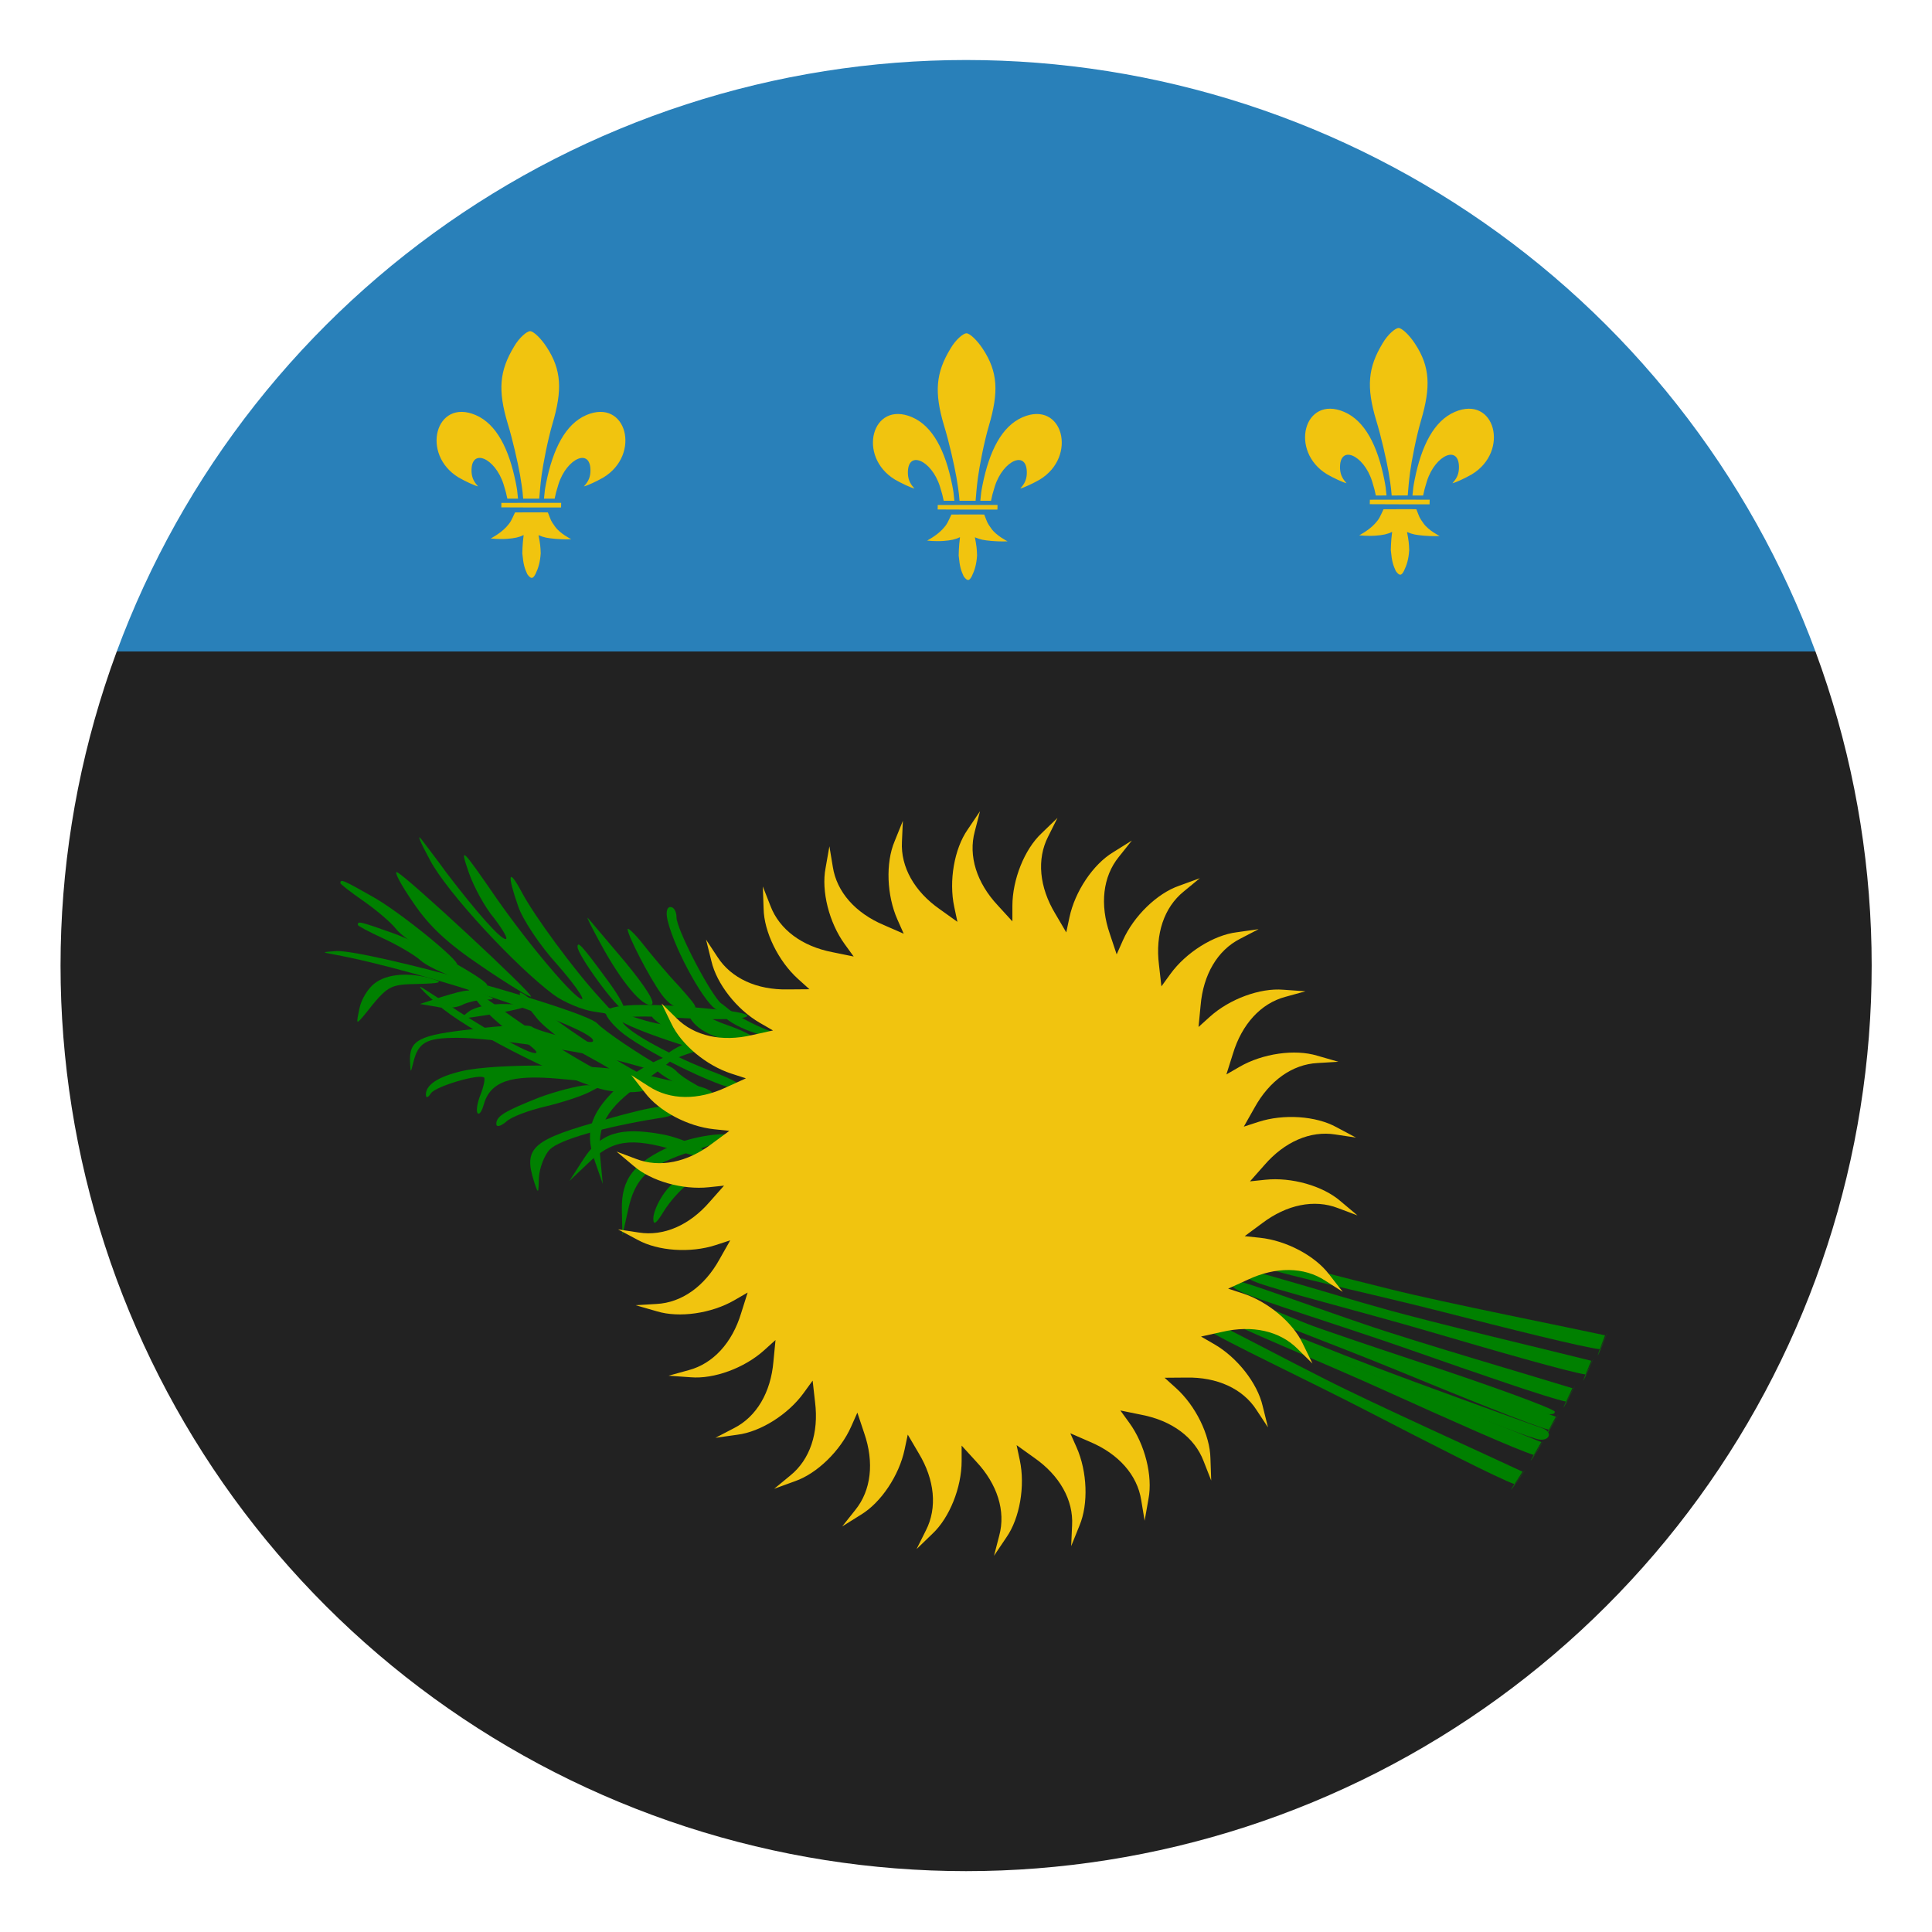<svg xmlns:xlink="http://www.w3.org/1999/xlink" xmlns="http://www.w3.org/2000/svg" width="512" height="512" id="svg2"><clipPath id="clipPath3166"><path transform="matrix(0 -1.082 1.082 0 -283.828 -25.471)" d="m-72.857 264.857a212.857 212.857 0 1 1 -425.714 0 212.857 212.857 0 1 1 425.714 0z" id="path3168"></path></clipPath><g transform="translate(0 -540.362)" id="layer1"><g transform="matrix(0 1.042 -1.042 0 551.615 793.386)" clip-path="url(#clipPath3166)" id="g3779"><path fill="#2980b9" d="m-237.143 43.791h160v480h-160z" id="rect3004"></path><path fill="#222" d="m-77.143 43.791v480h160 160v-480h-160z" id="rect3006"></path></g><g transform="matrix(.7 0 0 .7 -75.201 -85.983)" fill="#f1c40f" id="g3883"><g transform="matrix(1.407 0 0 1.409 387.086 1015.382)" id="g1326"><path d="m56.993 8.061c-3.956 6.516-4.428 11.728-1.728 20.728 1.3 4.2 2.728 10.472 3.328 13.872.8 4.8.716 5.256.829 6.3 1 0 3.273.004 4.323-.003.151-1.662.273-3.58.628-6.218.414-3.075 1.64-9.508 2.96-13.975 2.637-8.928 2.46-14.405-1.64-20.605-1.5-2.3-3.5-4.2-4.4-4.2s-2.936 1.756-4.3 4.1z" id="path1328"></path><path d="m76.421 26.497c-5.6 2.4-8.968 9.044-10.808 18.2-.34 1.719-.423 2.326-.593 4.264 1.212.005 1.689.013 2.87.006.259-1.304.445-1.992 1.015-3.842 2.26-7.156 8.916-10.028 8.616-3.328-.1 1.85-.881 2.883-1.75 3.875 1.074-.268 3.356-1.333 5.206-2.383 10.3-6.2 6.244-21.392-4.556-16.792z" id="path1330"></path><path d="m53.538 51.296c4.52.02 12.331.056 16.082.036.004-.964.018-.472.028-1.251-2.762-.023-13.338.015-16.088.015.006.504-.006.748-.021 1.2z" id="path1332"></path><path d="m54.868 56.588c-1.629 1.756-4.174 3.069-4.174 3.069s2.251.253 4.351.1c2.1-.153 3.265-.415 4.505-1.018-.337 2.502-.356 4.918-.356 4.918.305 3.22.651 4.044 1.349 5.611.947 1.307 1.498 1.314 2.195-.066.753-1.546 1.248-3.135 1.405-5.56-.055-1.817-.156-2.65-.587-4.872 1.453.629 2.37.792 4.538.987 2.218.2 4.256.102 4.256.102s-2.996-1.503-4.314-3.347c-1.302-1.82-1.024-1.511-1.97-3.855-1.15-.054-6.981-.001-8.831-.001-1.013 2.138-1.115 2.584-2.367 3.933z" id="path1334"></path><path d="m46.635 26.493c5.6 2.4 8.968 9.044 10.808 18.2.34 1.719.423 2.326.593 4.264-1.212.005-1.689.013-2.87.006-.259-1.304-.445-1.992-1.015-3.842-2.26-7.156-8.916-10.028-8.616-3.328.1 1.85.881 2.883 1.75 3.875-1.074-.268-3.356-1.333-5.206-2.383-10.3-6.2-6.244-21.392 4.556-16.792z" id="path1336"></path></g><g transform="matrix(1.407 0 0 1.409 221.886 1014.582)" id="g1326-0"><path d="m56.993 8.061c-3.956 6.516-4.428 11.728-1.728 20.728 1.3 4.2 2.728 10.472 3.328 13.872.8 4.8.716 5.256.829 6.3 1 0 3.273.004 4.323-.003.151-1.662.273-3.58.628-6.218.414-3.075 1.64-9.508 2.96-13.975 2.637-8.928 2.46-14.405-1.64-20.605-1.5-2.3-3.5-4.2-4.4-4.2s-2.936 1.756-4.3 4.1z" id="path1328-4"></path><path d="m76.421 26.497c-5.6 2.4-8.968 9.044-10.808 18.2-.34 1.719-.423 2.326-.593 4.264 1.212.005 1.689.013 2.87.006.259-1.304.445-1.992 1.015-3.842 2.26-7.156 8.916-10.028 8.616-3.328-.1 1.85-.881 2.883-1.75 3.875 1.074-.268 3.356-1.333 5.206-2.383 10.3-6.2 6.244-21.392-4.556-16.792z" id="path1330-2"></path><path d="m53.538 51.296c4.52.02 12.331.056 16.082.036.004-.964.018-.472.028-1.251-2.762-.023-13.338.015-16.088.015.006.504-.006.748-.021 1.2z" id="path1332-1"></path><path d="m54.868 56.588c-1.629 1.756-4.174 3.069-4.174 3.069s2.251.253 4.351.1c2.1-.153 3.265-.415 4.505-1.018-.337 2.502-.356 4.918-.356 4.918.305 3.22.651 4.044 1.349 5.611.947 1.307 1.498 1.314 2.195-.066.753-1.546 1.248-3.135 1.405-5.56-.055-1.817-.156-2.65-.587-4.872 1.453.629 2.37.792 4.538.987 2.218.2 4.256.102 4.256.102s-2.996-1.503-4.314-3.347c-1.302-1.82-1.024-1.511-1.97-3.855-1.15-.054-6.981-.001-8.831-.001-1.013 2.138-1.115 2.584-2.367 3.933z" id="path1334-2"></path><path d="m46.635 26.493c5.6 2.4 8.968 9.044 10.808 18.2.34 1.719.423 2.326.593 4.264-1.212.005-1.689.013-2.87.006-.259-1.304-.445-1.992-1.015-3.842-2.26-7.156-8.916-10.028-8.616-3.328.1 1.85.881 2.883 1.75 3.875-1.074-.268-3.356-1.333-5.206-2.383-10.3-6.2-6.244-21.392 4.556-16.792z" id="path1336-2"></path></g><g transform="matrix(1.407 0 0 1.409 550.686 1013.382)" id="g1326-0-6"><path d="m56.993 8.061c-3.956 6.516-4.428 11.728-1.728 20.728 1.3 4.2 2.728 10.472 3.328 13.872.8 4.8.716 5.256.829 6.3 1 0 3.273.004 4.323-.003.151-1.662.273-3.58.628-6.218.414-3.075 1.64-9.508 2.96-13.975 2.637-8.928 2.46-14.405-1.64-20.605-1.5-2.3-3.5-4.2-4.4-4.2s-2.936 1.756-4.3 4.1z" id="path1328-4-2"></path><path d="m76.421 26.497c-5.6 2.4-8.968 9.044-10.808 18.2-.34 1.719-.423 2.326-.593 4.264 1.212.005 1.689.013 2.87.006.259-1.304.445-1.992 1.015-3.842 2.26-7.156 8.916-10.028 8.616-3.328-.1 1.85-.881 2.883-1.75 3.875 1.074-.268 3.356-1.333 5.206-2.383 10.3-6.2 6.244-21.392-4.556-16.792z" id="path1330-2-5"></path><path d="m53.538 51.296c4.52.02 12.331.056 16.082.036.004-.964.018-.472.028-1.251-2.762-.023-13.338.015-16.088.015.006.504-.006.748-.021 1.2z" id="path1332-1-4"></path><path d="m54.868 56.588c-1.629 1.756-4.174 3.069-4.174 3.069s2.251.253 4.351.1c2.1-.153 3.265-.415 4.505-1.018-.337 2.502-.356 4.918-.356 4.918.305 3.22.651 4.044 1.349 5.611.947 1.307 1.498 1.314 2.195-.066.753-1.546 1.248-3.135 1.405-5.56-.055-1.817-.156-2.65-.587-4.872 1.453.629 2.37.792 4.538.987 2.218.2 4.256.102 4.256.102s-2.996-1.503-4.314-3.347c-1.302-1.82-1.024-1.511-1.97-3.855-1.15-.054-6.981-.001-8.831-.001-1.013 2.138-1.115 2.584-2.367 3.933z" id="path1334-2-3"></path><path d="m46.635 26.493c5.6 2.4 8.968 9.044 10.808 18.2.34 1.719.423 2.326.593 4.264-1.212.005-1.689.013-2.87.006-.259-1.304-.445-1.992-1.015-3.842-2.26-7.156-8.916-10.028-8.616-3.328.1 1.85.881 2.883 1.75 3.875-1.074-.268-3.356-1.333-5.206-2.383-10.3-6.2-6.244-21.392 4.556-16.792z" id="path1336-2-1"></path></g></g><g transform="matrix(.722 0 0 .723 27.296 646.051)" id="g3061"><g fill="#008000"><path d="m410.905 328.281c0 1 3.4 3.2 7.6 5 7 3 15.4 6 77.4 28.2 26.6 9.6 37 12.4 37 9.8 0-1-24-9.8-53.4-19.4-29.6-9.8-57-19.4-61-21.6-4.2-2-7.6-2.8-7.6-2z" id="path2271"></path><path d="m439.106 345.624c1.2 2 74.6 32 87 35.6 4.6 1.4 6.6-2.4 2-4-1.4-.4-15.2-5.4-30.6-11-23.6-8.6-35.4-13-56.8-21.6-1.8-.6-2.4-.2-1.6 1z" id="path2275"></path><path d="m214.985 225.884c2.254 5.503 10.25 9.264 20.98 10.19 7.262.515 3.931-2.613-6.218-6.307-4.767-1.522-10.319-4.394-12.677-6.104-4.151-3.214-4.151-3.214-2.085 2.221z" id="path2245"></path><path d="m113.906 184.71c5.8 8.6 12.4 14.8 25.2 23.4 9.4 6.4 17.6 11.4 18 11 .8-1-46-44.4-49.2-45.6-1.2-.4 1.4 4.6 6 11.2z" id="path2217"></path><path d="m234.317 230.503c4.342 2.025 9.887 3.62 12.683 3.714 3.305.111 2.427-.701-3.74-3.1-4.828-1.884-10.602-5.053-13.165-7.017-4.595-3.755-4.595-3.755-4.113-.452.275 1.888 3.738 4.822 8.335 6.855z" id="path1415"></path><path d="m207.306 191.482c2.8 11.2 14.4 31.8 18.4 32.6 3.6.6 3.6.4.6-3-5-5.8-15.8-27-15.8-31 0-2.2-1-3.8-2.2-3.8-1.4 0-1.8 2-1 5.2z" id="path2221"></path><path d="m87.091 177.438c-.069.394 3.685 3.29 8.389 6.556 4.704 3.267 10.185 7.888 12.004 10.24 3.117 4.205 20.775 14.63 22.432 13.297 1.622-1.136-21.123-19.565-30.74-24.917-11.448-6.486-11.841-6.556-12.085-5.177z" id="path2495"></path><path d="m93.535 192.825c0 .4 4.2 2.6 9.4 5 5.2 2.4 11.4 6 13.6 8 3.8 3.6 23 10.8 24.4 9.2 1.4-1.4-24.2-15.6-34.6-19.2-12.4-4.4-12.8-4.4-12.8-3z" id="path2223"></path><path d="m182.735 199.882c7.6 14 15.4 23.2 18.6 22.2 1.6-.6-2-6.4-9.8-15.8-7-8.2-13-15.4-13.6-16s1.6 3.8 4.8 9.6z" id="path2225"></path><path d="m192.563 194.425c0 2.2 7.8 17.4 12.4 23.8 2.6 3.6 5.6 5.6 9 5.6 5 0 5 0-2.6-8.6-4.4-4.6-10.2-11.6-13.2-15.4-3-3.8-5.6-6.2-5.6-5.4z" id="path2227"></path><path d="m174.175 200.882c0 3 14.62 23 16.885 23 1.03 0-1.441-4.8-5.766-10.6-9.678-13.2-11.12-14.6-11.12-12.4z" id="path2229"></path><path d="m160.364 255.995c-13.2 5.2-16 7-16 9.8 0 1.2 1.4 1 3.6-.8 1.8-1.8 8.4-4.2 14.4-5.6s13.2-3.8 16-5.2l5-2.6h-6c-3.2.2-11 2.2-17 4.4z" id="path2249"></path><path d="m122.883 222.021c9.862 8.968 42.845 25.909 59.558 30.893 4.528 1.331 11.876 1.637 16.028.764l7.74-1.54-7.639-4.03c-12.322-6.37-32.557-19.863-39.821-26.371-7.913-7.123-7.656-4.663.395 5.177 3.145 3.963 12.443 10.795 20.594 15.065 8.22 4.457 13.963 8.539 13.023 8.881-2.443.889-25.002-11.971-42.161-24.029-18.646-13.22-19.415-13.579-12.475-5.037 3.402 4.083 9.691 9.668 14.254 12.264 4.444 2.852 7.486 5.363 6.546 5.705-1.879.684-13.569-5.703-28.831-15.472-4.256-2.921-10.049-6.559-12.561-8.198-2.769-1.759-.29.957 5.35 5.928z" id="path2474"></path><path d="m124.335 219.224-8 2.6 6 1c3.2.8 7.4.4 9.4-.6 1.8-1 5.4-1.8 8-2 4.4 0 4.4-.2.6-1.8-5-2.2-6.2-2.2-16 .8z" id="path2237"></path><path d="m134.192 224.652c-3.4 2.6-3.2 2.8 4.2 1.6 4.4-.6 10.8-1.8 14-2.6 5.2-1.4 4.8-1.6-4.2-1.8-6-.2-11.6 1-14 2.8z" id="path2241"></path><path d="m84.506 203.624c33 6 99.2 28.2 95.2 32-1 1-19.6-3.6-22.2-5.4-1-1-10.8-.6-21.6.8-20.2 2.2-23.6 4-23.2 12.2.2 4 .2 4 1.2 0 1.8-7.4 4.8-9 16.2-9 12.4 0 46.4 5 61.4 9 20 5.6 20.6 5.6 14 2-8.6-4.8-21.6-13.6-24-16.2-4.4-5-84.2-27-95.8-26.6-5.4.4-5.6.4-1.2 1.2z" id="path2231"></path><path d="m99.678 214.281c-2.4 1.8-5 6-5.6 9.4-1.2 5.8-1.2 5.8 2 2 8.4-10.6 9-11 19.4-11.2 8.4-.2 9.6-.6 5.6-1.8-8.4-2.6-16.8-2-21.4 1.6z" id="path2235"></path><path d="m201.621 226.624c1.6 2.8 17.2 10.6 18.4 9.4.6-.6-1.2-2.2-3.6-3.6-2.6-1.4-6-3.6-7.4-5.2-3.2-3-9.2-3.6-7.4-.6z" id="path2243"></path><path d="m202.824 245.625c1.6 2.8 17.2 10.6 18.4 9.4.6-.6-1.2-2.2-3.6-3.6-2.6-1.4-6-3.6-7.4-5.2-3.2-3-9.2-3.6-7.4-.6z" id="path1533"></path><path d="m180.465 221.812c.288-.278 4.788 1.215 10.127 3.289 5.339 2.073 12.235 4.033 15.202 4.226 5.229.233 23.746 9.042 23.568 11.161-.035 1.98-28.032-6.571-37.846-11.552-11.779-5.863-12.057-6.151-11.05-7.124z" id="path3304"></path><path d="m213.591 236.429c-3.731 1.442-7.483 4.05-8.649 5.916-1.378 2.205-.212 2.226 4.6-.191 3.773-1.887 9.222-3.435 12.211-3.69 5.597-.276 5.597-.276 2.035-2.502-2.035-1.272-6.36-1.144-10.197.467z" id="path3302"></path><path d="m190.559 250.782c-11.399 10.223-13.92 17.351-10.268 27.941l3.157 9.068-.879-9.178c-1.359-12.597 2.037-18.326 15.837-28.278 6.486-4.631 11.641-8.83 11.518-9.21-.68-2.092-13.567 4.198-19.364 9.656z" id="path3300"></path><path d="m119.992 169.024c6.2 11.8 31.4 39 45.4 49.4 3.8 2.8 10.6 5.6 14.8 6.2l7.8 1.2-5.8-6.4c-9.4-10.2-23.8-29.8-28.4-38.4-5-9.4-5.6-7-1.4 5 1.6 4.8 8 14.4 14.2 21.2 6.2 7 10.2 12.8 9.2 12.8-2.6 0-19.4-19.8-31.4-37-13-18.8-13.6-19.4-10-9 1.8 5 5.8 12.4 9.2 16.4 3.2 4.2 5.2 7.6 4.2 7.6-2 0-10.8-10-21.8-24.4-3-4.2-7.2-9.6-9-12-2-2.6-.6.8 3 7.4z" id="path2215"></path><path d="m184.506 225.024c0 1.4 3 5 6.6 7.8 10.6 8 38.8 21.4 42.4 20 2.2-.8-1.2-3-10.8-6.6-16.8-6.6-32.2-15.4-32.2-18.4 0-1.6 6.6-1.8 23-.8 24.6 1.4 32-1.4 9.6-3.4-23.6-2.4-38.6-1.8-38.6 1.4z" id="path2239"></path><path d="m131.706 246.424c-8.6 2-13.2 5-13.2 8.6 0 1.4.8 1.2 1.8-.4 1.6-2.6 18-7.4 19.6-5.8.4.4-.2 3.4-1.4 6.4s-1.6 6-1 6.6c.6.8 1.6-.8 2.2-3 2.4-8.6 9.8-11.2 27.6-9.6 9 .8 19 1.8 22.2 2 3.4.2 8 1.4 10.4 2.8 5.2 2.8 25.4 3 23.6.2-.6-1-4.4-2.4-8.6-3-4-.6-12.4-2.6-18.6-4.2-12.4-3.2-52-3.6-64.6-.6z" id="path2247"></path><path d="m204.74 269.51c-15.074-2.689-22.242-.287-28.339 9.11l-5.202 8.071 6.691-6.343c9.089-8.826 15.695-9.678 32.033-4.93 7.643 2.26 14.125 3.737 14.349 3.406 1.23-1.824-11.66-8.106-19.531-9.314z" id="path3298"></path><path d="m185.221 263.938c-27.8 7.6-31 10.4-27 23 1.6 4.8 1.6 4.6 1.8-1.6.2-3.4 2-8.2 4-10.2 3.6-3.6 19.8-8.2 39.6-11.4 4.8-.6 8-2 7.4-3-1.6-2.6-8-1.8-25.8 3.2z" id="path2253"></path><path d="m208.849 273.71c-14 6.2-18.6 12.2-18.4 23.4l.2 9.6 2-9c2.6-12.4 7.6-16.8 23.8-22 7.6-2.4 13.8-4.8 13.8-5.2 0-2.2-14.2-.2-21.4 3.2z" id="path2257"></path><path d="m206.192 290.881c-2.4 3.2-4.2 7.4-4.2 9.6 0 2.6 1 2 3.8-2.6 2.2-3.6 6-7.8 8.4-9.6 4.6-3.2 4.6-3.2.4-3.2-2.4 0-6 2.4-8.4 5.8z" id="path2263"></path><path d="m422.424 323.474c6.495 2.814 40.189 11.312 64.03 18.294 23.841 6.982 51.715 15.019 57.885 15.885 8.819-19.222-7.23 16.731 1.929-5.059-11.907-3.031-58.839-14.073-77.673-19.485-16.236-4.546-39.27-11.638-45.169-12.937s-5.98 1.137-1.001 3.302z" id="path2267"></path><path d="m426.544 318.484c6.589 2.586 40.56 9.902 64.629 16.048 24.07 6.145 52.208 13.205 58.404 13.855 8.143-19.518-6.642 16.974 1.751-5.123-12.005-2.613-59.294-12.011-78.306-16.763-16.385-3.977-39.652-10.26-45.593-11.352s-5.937 1.345-.885 3.335z" id="path2162"></path><path d="m417.216 327.1c6.338 3.15 39.542 13.4 62.985 21.62 23.442 8.22 50.858 17.705 56.974 18.893 9.813-18.734-8.096 16.33 2.191-4.951-11.732-3.65-58.022-17.133-76.547-23.524-15.976-5.39-38.607-13.677-44.43-15.283-5.823-1.606-6.032.823-1.172 3.245z" id="path2183"></path><path d="m413.171 331.195c6.165 3.478 38.787 15.451 61.767 24.886 22.98 9.435 49.862 20.343 55.907 21.849 10.78-18.195-8.94 15.884 2.447-4.83-11.525-4.259-57.046-20.146-75.211-27.498-15.672-6.218-37.838-15.679-43.57-17.587s-6.066.506-1.341 3.18z" id="path2185"></path><path d="m409.362 336.354c6.04 3.691 38.224 16.795 60.861 27.027 22.637 10.232 49.121 22.07 55.111 23.787 11.408-17.807-9.489 15.562 2.614-4.741-11.369-4.658-56.308-22.125-74.205-30.106-15.446-6.762-37.268-16.99-42.929-19.097s-6.08.294-1.451 3.131z" id="path2187"></path><path d="m405.063 341.055c5.838 4.002 37.292 18.772 59.363 30.175 22.07 11.402 47.899 24.611 53.79 26.638 12.325-17.186-10.29 15.044 2.859-4.598-11.11-5.247-55.073-25.042-72.528-33.948-15.071-7.561-36.328-18.917-41.871-21.318-5.543-2.401-6.087-.025-1.613 3.051z" id="path2189"></path></g><g transform="matrix(1.261 0 0 1.261 -84.14 151.165)" fill="#ffd700" id="g2400"><path fill="#f1c40f" d="m332.662 184.272 5.136 3.668c7.363 5.129 11.412 12.258 11.011 19.615l-.272 6.076 2.417-5.978c2.644-6.256 2.28-15.729-.843-22.745l-1.822-4.091 5.786 2.519c8.268 3.487 13.712 9.617 14.849 16.899l.997 6 1.121-6.352c1.285-6.67-1.039-15.857-5.554-22.07l-2.633-3.625 6.184 1.261c8.812 1.692 15.411 6.557 18.038 13.444l2.223 5.662-.225-6.447c-.129-6.791-4.314-15.295-10.021-20.434l-3.329-2.998 6.311-.051c8.971-.177 16.438 3.209 20.439 9.401l3.35 5.074-1.559-6.258c-1.538-6.613-7.399-14.062-14.05-17.902l-3.88-2.241 6.163-1.361c8.738-2.041 16.746-.279 21.946 4.944l4.332 4.267-2.827-5.797c-2.879-6.15-10.161-12.219-17.465-14.592l-4.261-1.382 5.745-2.614c8.122-3.812 16.321-3.754 22.494.272l5.126 3.275-3.97-5.084c-4.096-5.418-12.48-9.838-20.118-10.64l-4.454-.467 5.076-3.752c7.152-5.416 15.184-7.067 22.059-4.41l5.695 2.136-4.94-4.146c-5.133-4.447-14.253-7.029-21.891-6.225l-4.454.467 4.184-4.725c5.87-6.785 13.384-10.068 20.661-8.898l6.014.904-5.695-3.027c-5.945-3.283-15.402-3.912-22.706-1.539l-4.261 1.383 3.11-5.49c4.331-7.858 10.998-12.631 18.359-13.002l6.071-.364-6.2-1.777c-6.498-1.975-15.879-.623-22.53 3.215l-3.88 2.24 1.902-6.018c2.603-8.586 8.131-14.64 15.255-16.533l5.863-1.619-6.434-.449c-6.767-.582-15.662 2.689-21.369 7.828l-3.329 2.998.609-6.281c.76-8.942 4.909-16.012 11.484-19.346l5.398-2.801-6.387.897c-6.74.838-14.76 5.888-19.274 12.101l-2.633 3.625-.71-6.271c-1.115-8.902 1.472-16.684 7.21-21.309l4.697-3.863-6.061 2.205c-6.418 2.221-13.212 8.828-16.336 15.844l-1.822 4.094-1.999-5.987c-2.942-8.476-2.028-16.625 2.623-22.342l3.792-4.755-5.47 3.416c-5.816 3.507-11.089 11.382-12.686 18.894l-.931 4.383-3.2-5.439c-4.64-7.682-5.44-15.84-2.08-22.401l2.72-5.439-4.64 4.478c-4.96 4.641-8.48 13.442-8.48 21.121v4.479l-4.261-4.655c-6.134-6.546-8.613-14.363-6.691-21.478l1.528-5.887-3.607 5.348c-3.887 5.568-5.5 14.908-3.903 22.422l.93 4.381-5.135-3.668c-7.363-5.129-11.412-12.258-11.011-19.618l.271-6.076-2.417 5.981c-2.643 6.256-2.279 15.726.843 22.742l1.822 4.094-5.786-2.52c-8.268-3.486-13.712-9.617-14.849-16.898l-.997-6-1.12 6.351c-1.285 6.668 1.038 15.858 5.554 22.071l2.632 3.623-6.183-1.262c-8.812-1.691-15.411-6.555-18.038-13.443l-2.223-5.661.225 6.446c.129 6.791 4.314 15.295 10.021 20.433l3.329 2.998-6.311.051c-8.971.178-16.438-3.209-20.439-9.398l-3.351-5.076 1.56 6.257c1.538 6.616 7.399 14.065 14.05 17.905l3.879 2.24-6.162 1.361c-8.738 2.039-16.746.28-21.946-4.943l-4.333-4.268 2.827 5.797c2.88 6.151 10.162 12.217 17.466 14.59l4.261 1.385-5.745 2.613c-8.123 3.813-16.322 3.754-22.495-.273l-5.126-3.274 3.97 5.082c4.096 5.418 12.48 9.838 20.118 10.641l4.455.469-5.076 3.75c-7.153 5.418-15.185 7.066-22.06 4.41l-5.695-2.135 4.94 4.145c5.133 4.449 14.253 7.029 21.891 6.226l4.455-.467-4.185 4.723c-5.87 6.787-13.384 10.068-20.661 8.9l-6.014-.906 5.695 3.029c5.946 3.284 15.403 3.912 22.707 1.539l4.261-1.384-3.111 5.492c-4.331 7.857-10.998 12.631-18.359 13l-6.071.363 6.2 1.779c6.498 1.975 15.879.623 22.53-3.216l3.88-2.241-1.901 6.018c-2.603 8.588-8.131 14.643-15.255 16.535l-5.863 1.619 6.434.45c6.767.58 15.662-2.692 21.369-7.831l3.329-2.998-.609 6.284c-.76 8.939-4.909 16.011-11.484 19.343l-5.398 2.803 6.387-.896c6.74-.838 14.76-5.891 19.274-12.104l2.633-3.623.711 6.272c1.115 8.902-1.473 16.681-7.211 21.308l-4.698 3.863 6.061-2.205c6.418-2.22 13.213-8.83 16.337-15.845l1.821-4.092 1.999 5.984c2.942 8.479 2.028 16.625-2.623 22.344l-3.792 4.756 5.47-3.418c5.816-3.506 11.089-11.383 12.686-18.895l.931-4.381 3.2 5.44c4.64 7.68 5.44 15.84 2.08 22.4l-2.72 5.44 4.64-4.481c4.96-4.638 8.48-13.439 8.48-21.119v-4.48l4.261 4.656c6.134 6.547 8.613 14.363 6.692 21.478l-1.53 5.887 3.607-5.348c3.887-5.57 5.5-14.908 3.904-22.421l-.931-4.381" id="path2404"></path></g></g></g></svg>